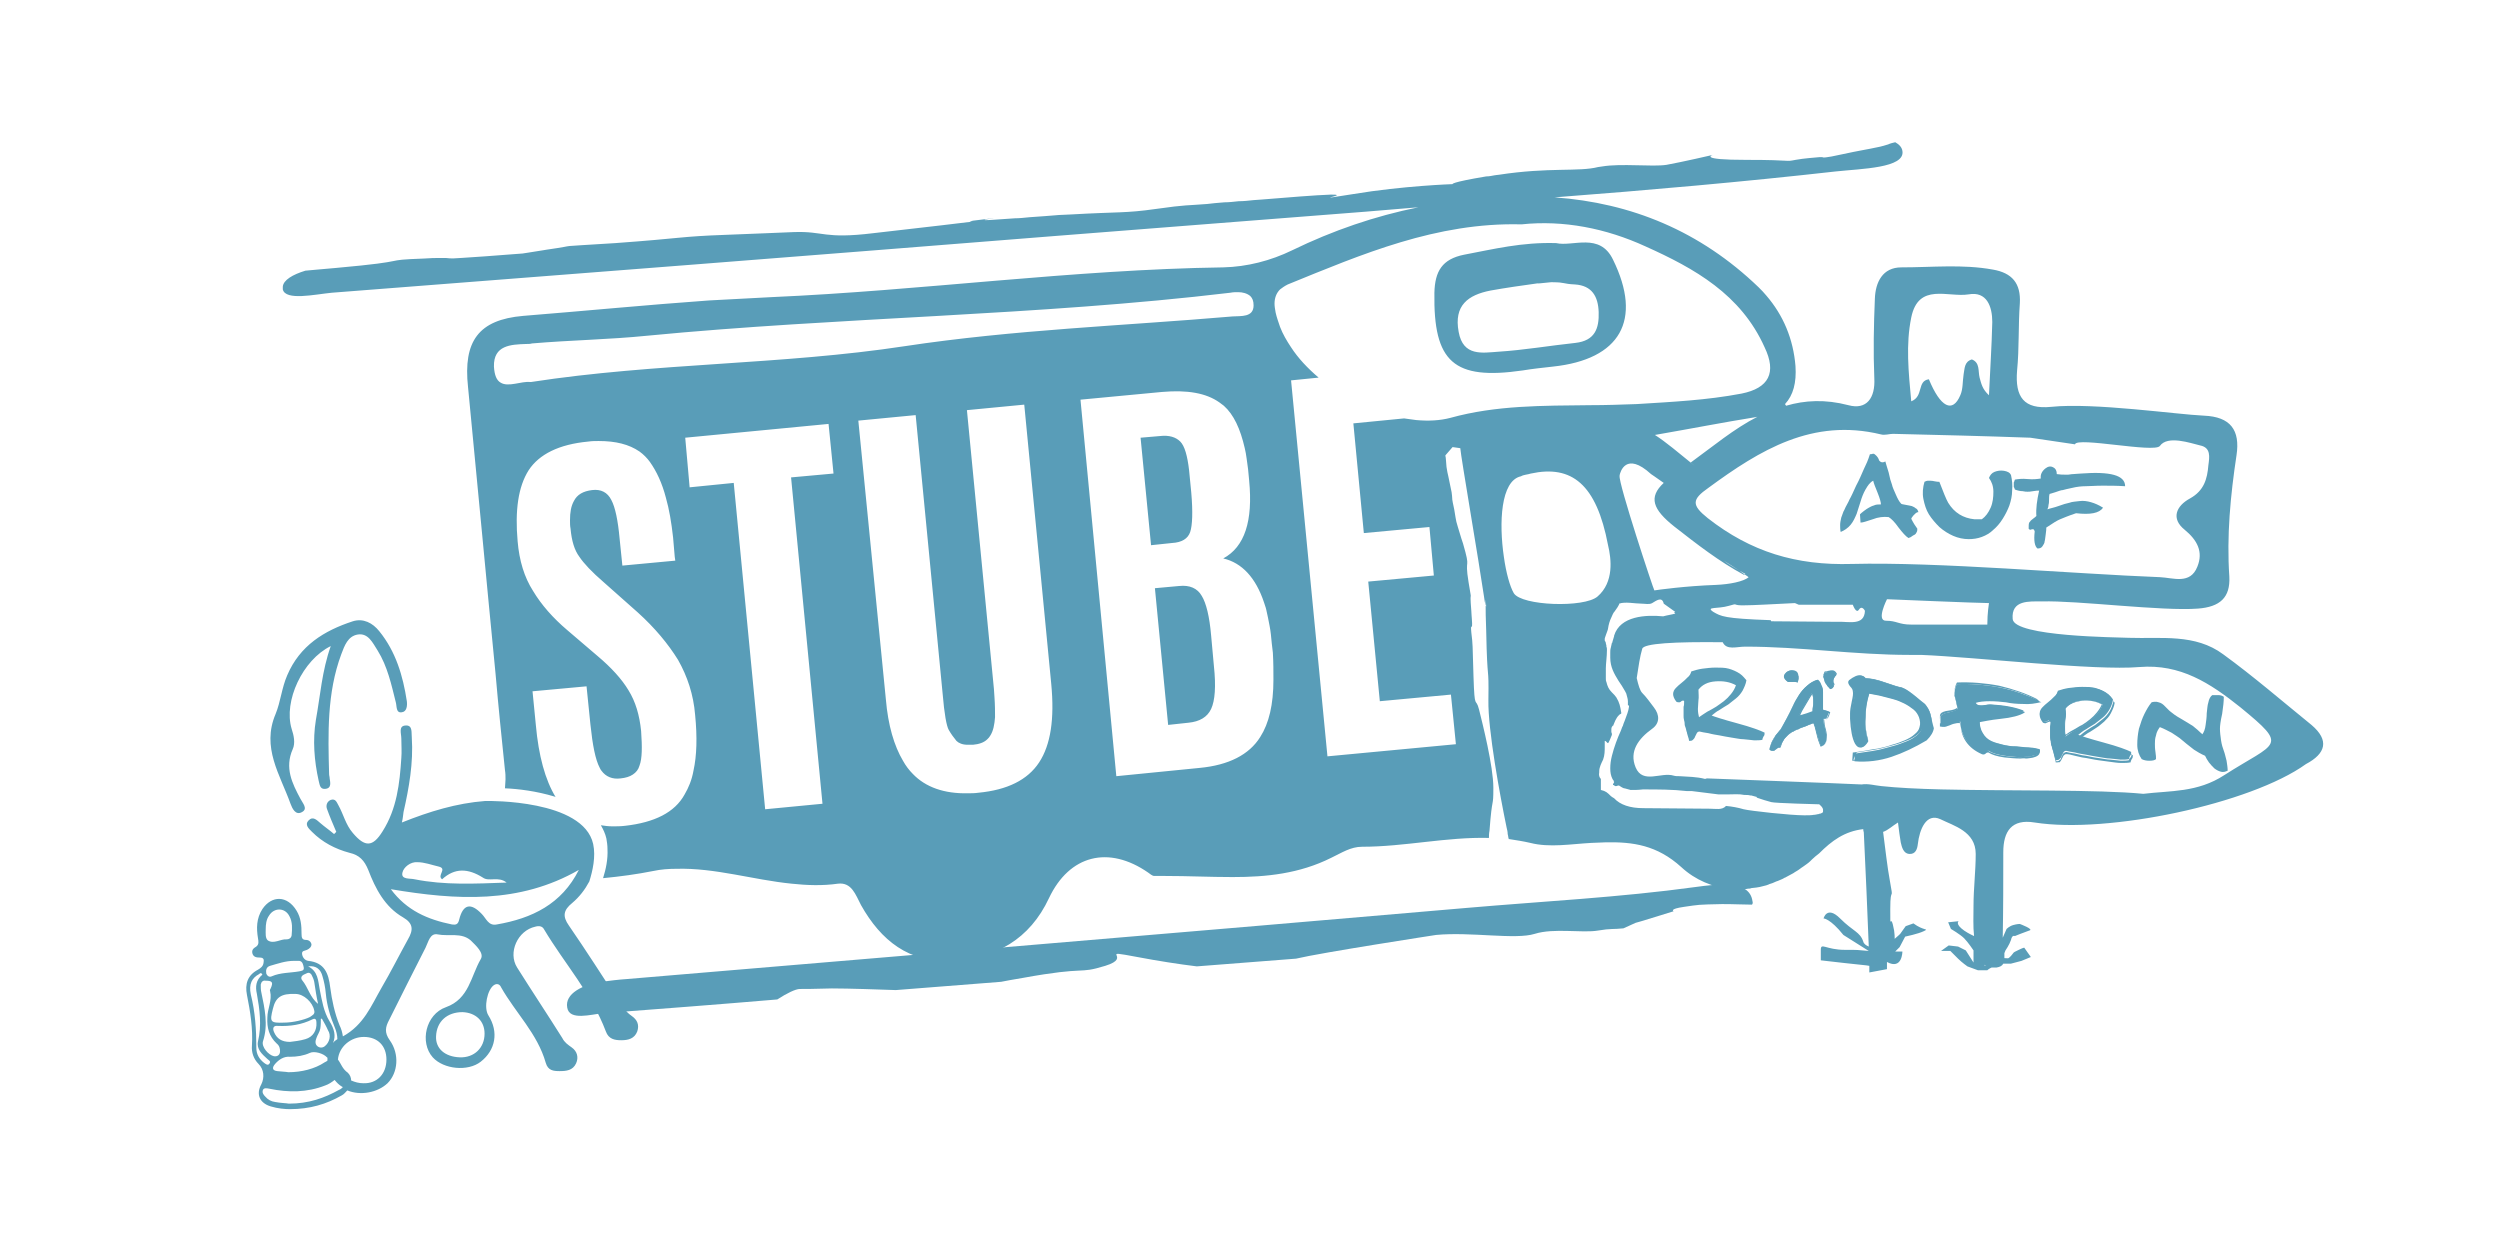 <?xml version="1.0" encoding="utf-8"?>
<!-- Generator: Adobe Illustrator 24.3.0, SVG Export Plug-In . SVG Version: 6.00 Build 0)  -->
<svg version="1.1" id="Ebene_1" xmlns="http://www.w3.org/2000/svg" xmlns:xlink="http://www.w3.org/1999/xlink" x="0px" y="0px"
	 viewBox="0 0 453.5 226.8" style="enable-background:new 0 0 453.5 226.8;" xml:space="preserve">
<style type="text/css">
	.st0{fill:#599DB8;}
</style>
<g>
	<path class="st0" d="M295.8,167.8c0.1,0,0.2-0.1,0.3-0.1C296,167.7,295.9,167.8,295.8,167.8C295.6,167.8,295.6,167.9,295.8,167.8
		 M317.9,164c0-0.2,0.1-0.3,0-0.5c-0.5-4-6.5-3.1-10.3-2.6c-13.8,1.9-27.8,2.6-41.6,3.8c-50.8,4.4-101.5,8.6-152.3,12.9
		c-1.5,0.1-3.1,0.3-4.6,0.5c-3.3,0.5-6.7,2.1-6.2,4.7c0.4,2.4,4.3,1.2,6.5,1c10.5-0.8,21-1.6,31.6-2.5c1.7-1.1,3.3-1.9,4.1-1.9
		c1.7,0,1.7,0,5.8-0.1c3,0,8.8,0.2,11.6,0.3c6.4-0.5,12.7-1,19.1-1.5c0.9-0.2,2.2-0.4,3.9-0.7c12.1-2.2,9.8-0.6,15-2.2
		c5.2-1.6-1.7-3,5.8-1.6c3.7,0.7,7.5,1.3,10.8,1.7c6-0.5,12-0.9,18-1.4c4.6-1.1,25.4-4.3,25.4-4.3c6.3-0.6,14.4,0.9,17.9-0.2
		c3.5-1.1,8.6-0.1,11.5-0.6c2.3-0.4,2.8-0.2,4.6-0.4c1.3-0.6,2.2-1,2.2-1c0.3-0.1,0.8-0.2,1.4-0.4c4.2-1.3,5.5-1.7,5.5-1.7
		s-0.9-0.4,1.9-0.8c2.8-0.4,2.3-0.4,6.9-0.5c2.2,0,4,0.1,5.3,0.1C317.6,164.2,317.8,164.1,317.9,164"/>
	<path class="st0" d="M52.5,166.2c0.6,1.1,0.5,2.3,0.4,3.5c-0.1,0.5-0.5,0.7-0.9,0.7c-1.1-0.1-2.3,0.9-3.4,0.2
		c-0.5-0.4-0.4-1.3-0.4-2c0-0.9,0.1-1.8,0.6-2.5C49.7,164.6,51.7,164.6,52.5,166.2 M48.2,177.9c1.2,0,1.4,0.3,0.9,1.4
		c-0.1,0.2-0.2,0.3-0.1,0.5c0.4,1.7-0.5,3.2-0.5,4.8c-0.1,1.8,0.3,3.4,1.7,4.7c0.5,0.4,0.6,0.9,0.6,1.4c0,0.6-0.4,1-1.1,0.9
		c-1-0.2-2.3-1.7-2-2.7c1-3,0.3-6-0.3-8.9c-0.1-0.4-0.1-0.9-0.1-1.4C47.4,178.1,47.7,177.8,48.2,177.9 M47.6,176.8
		c-1.2,1-1.3,2.2-1,3.5c0.5,2.8,0.9,5.7,0.2,8.6c-0.3,1.4,0.7,2.3,1.7,3.2c0.2,0.2,0.7,0.4,0.4,0.8c-0.3,0.5-0.7,0.1-1-0.1
		c-0.9-0.7-1.4-1.6-1.4-2.7c0-3.3-0.2-6.5-1-9.7c-0.4-1.9,0.2-3,1.5-3.7C47.2,176.5,47.4,176.4,47.6,176.8 M48.9,197.5
		c3.4,0.7,6.8,0.7,10.1-0.6c0.6-0.2,1.2-0.6,1.7-1c0.4,0.5,0.8,0.9,1.3,1.2c0.1,0,0.1,0.1,0.2,0.1c-0.2,0.2-0.4,0.4-0.7,0.5
		c-2.7,1.5-5.5,2.5-9.1,2.5c-0.5-0.1-1.5-0.1-2.5-0.3c-0.7-0.1-1.3-0.4-1.8-1c-0.3-0.3-0.6-0.7-0.4-1.2
		C47.9,197.3,48.4,197.4,48.9,197.5 M61.3,192.2c0.2-2.3,2.3-4.1,4.7-4.1c2.5,0,4.1,1.6,4.1,4.1c0,2.6-1.7,4.4-4.2,4.3
		c-0.8,0-1.5-0.2-2.2-0.5c0-0.5-0.2-1-0.6-1.4C62.1,193.9,61.9,193,61.3,192.2 M61.2,188.5c-0.3,0.2-0.6,0.4-0.8,0.7
		c0.6-1.3,0.2-2.6-0.6-3.9c-1.1-1.8-1.4-3.8-1.8-5.8c-0.3-1.6-0.3-3.3-2.1-4.2c1.5-0.2,2.3,0.6,2.6,1.8c0.3,1,0.5,2,0.6,3.1
		c0.2,2.2,0.8,4.2,1.6,6.1C61,187,61.2,187.8,61.2,188.5 M56.5,176.8c0.2,0.4,0.4,0.8,0.5,1.3c0.2,1.3,0.4,2.7,0.7,4
		c-1.5-1.2-1.8-3-2.9-4.3c-0.3-0.4-0.1-0.8,0.3-1C55.5,176.7,56,176.1,56.5,176.8 M49.5,183c0.5-2.1,1.5-2.8,4.1-2.7
		c1.5,0,3.1,1.5,3.4,3c0.2,0.7-0.4,0.9-0.8,1.2c-1,0.5-3.1,1-4.6,1C49,185.6,48.9,185.4,49.5,183 M49.7,187.2
		c-0.3-0.7-0.1-1.2,0.7-1.1c2.2,0.1,4.3-0.2,6.3-1.2c0.6-0.3,0.7,0.2,0.7,0.6c0.1,1.4-0.6,2.6-2,3c-1,0.3-2,0.4-2.8,0.5
		C51.1,189,50.2,188.4,49.7,187.2 M58.9,189.8c-0.4,0.3-0.9,0.3-1.3,0c-0.5-0.4-0.4-1-0.2-1.5c0.2-0.6,0.6-1.1,0.7-1.7
		c0.1-0.6,0.1-1.2,0.1-1.8c0.1,0,0.1,0,0.2,0c0.4,0.7,0.8,1.4,1.1,2.1C60.1,187.8,59.8,189.1,58.9,189.8 M59.4,191.9
		c0,0.2,0,0.3,0,0.5c-0.1,0.1-0.3,0.2-0.5,0.3c-1.8,1.2-4.2,1.8-6.6,1.8c-0.5-0.1-1.3-0.1-2-0.2c-0.9-0.1-1-0.6-0.4-1.3
		c0.7-0.8,1.6-1.4,2.7-1.3c1.3,0,2.5-0.2,3.6-0.7c0.8-0.4,2.5,0.1,3.1,0.8C59.3,191.7,59.3,191.8,59.4,191.9 M55.1,175.5
		c0.1,0.6-0.4,0.6-0.8,0.7c-1.7,0.3-3.4,0.2-5,0.9c-0.4,0.2-0.8,0-1-0.5c-0.1-0.6,0-1.2,0.7-1.4c1.4-0.4,2.8-0.9,4.3-0.9
		c0.3,0,0.7,0,1,0C54.9,174.4,55,175,55.1,175.5 M70.9,161.3c11.9,2,23.3,2.7,34.1-3.5c-3.1,6.2-8.5,8.8-14.9,9.9
		c-1.5,0.3-1.9-1.1-2.7-1.9c-2-2.1-3.4-1.8-4.1,1c-0.2,0.9-0.6,1-1.3,0.9C77.6,166.8,73.8,165.2,70.9,161.3 M87.9,187.5
		c0,2.6-1.9,4.4-4.5,4.3c-2.7-0.1-4.4-1.6-4.3-3.8c0.1-2.7,2-4.4,4.8-4.4C86.3,183.7,87.9,185.2,87.9,187.5 M91.9,160.1
		c-5.7,0.2-11.2,0.5-16.7-0.6c-0.8-0.2-2.5,0.1-2.2-1.2c0.2-1,1.5-2,2.7-1.9c1.3,0,2.6,0.5,3.9,0.8c1.6,0.4-0.4,1.6,0.6,2.3
		c2.3-2.1,4.7-2,7.4-0.3C88.7,160,90.4,158.9,91.9,160.1 M47.6,164.9c-1.1,1.7-1.1,3.5-0.8,5.3c0.1,0.6,0.2,1.1-0.3,1.5
		c-0.5,0.3-0.9,0.6-0.7,1.3c0.2,0.6,0.7,0.7,1.3,0.7c0.8,0,0.8,0.4,0.7,1c-0.1,0.6-0.5,0.9-1,1.2c-1.9,1-2.4,2.6-2,4.6
		c0.6,3,1.1,6.1,0.9,9.2c-0.1,1.2,0.3,2.4,1.2,3.3c1,1,1.1,2.5,0.5,3.7c-1,1.8-0.3,3.4,1.7,4c1.3,0.4,2.6,0.5,3.5,0.5
		c3.6,0,6.6-0.9,9.4-2.5c0.4-0.2,0.7-0.6,1-0.9c2.4,1,5.5,0.4,7.3-1.3c1.9-1.9,2.2-5.3,0.4-7.8c-1-1.4-0.8-2.4-0.1-3.7
		c2.2-4.4,4.4-8.8,6.6-13.1c0.5-1,0.8-2.7,2.2-2.4c2,0.4,4.3-0.4,6,1.1c0.9,0.9,2.5,2.3,1.8,3.4c-1.8,3.1-2.1,7.2-6.3,8.7
		c-3.7,1.3-4.8,6.4-2.4,9.1c2,2.2,6.4,2.6,8.7,0.8c2.7-2.1,3.3-5.4,1.4-8.4c-0.9-1.4-0.2-4.7,1-5.5c0.6-0.4,1.1-0.1,1.3,0.4
		c2.6,4.6,6.6,8.4,8.1,13.7c0.4,1.4,1.4,1.5,2.5,1.5c1.2,0,2.4-0.1,3-1.4c0.5-1.1,0.2-2.2-0.8-2.9c-0.7-0.5-1.3-0.9-1.7-1.7
		c-2.7-4.3-5.5-8.5-8.2-12.8c-1.7-2.7,0.1-6.7,3.3-7.4c0.7-0.2,1.3-0.1,1.6,0.5c3.7,6.2,8.6,11.6,11.2,18.5c0.5,1.4,1.6,1.6,2.8,1.6
		c1.3,0,2.4-0.3,2.9-1.6c0.4-1.2,0-2.1-1-2.8c-1-0.7-1.7-1.6-2.3-2.6c-3-4.6-6-9.3-9.1-13.8c-1.2-1.7-1-2.8,0.6-4.1
		c1.3-1.1,2.3-2.4,3.1-3.9c0.6-1.9,1.2-4.5,0.7-6.8c-1.8-8.1-19.1-7.8-19.2-7.8l0,0c-0.1,0-0.3,0-0.4,0c-5.2,0.4-10.1,1.9-15.1,3.9
		c0.2-0.8,0.2-1.3,0.3-1.9c1-4.4,1.8-8.9,1.5-13.5c-0.1-0.8,0.2-2.2-1-2.2c-1.5,0-0.9,1.4-0.9,2.4c0,1.2,0.1,2.4,0,3.5
		c-0.3,4.6-0.8,9.2-3.4,13.3c-1.8,2.9-3.2,2.9-5.4,0.3c-1.3-1.5-1.7-3.4-2.6-5c-0.3-0.5-0.5-1.3-1.4-1c-0.7,0.3-0.9,1-0.7,1.6
		c0.5,1.4,1.1,2.8,1.7,4.2c-0.1,0.1-0.3,0.3-0.4,0.4c-0.8-0.7-1.7-1.3-2.5-2c-0.6-0.5-1.3-1.3-2.1-0.5c-0.8,0.8,0,1.5,0.6,2.1
		c1.9,1.9,4.2,3.1,6.8,3.8c1.8,0.4,2.7,1.4,3.4,3.1c1.3,3.4,3,6.7,6.3,8.6c1.9,1.1,1.9,2.3,0.9,4c-1.6,2.9-3.1,5.9-4.8,8.8
		c-1.9,3.3-3.2,6.7-7,8.8c-0.1-0.7-0.3-1.4-0.6-2c-0.9-2.2-1.4-4.6-1.7-6.9c-0.3-2.5-1-4.5-4-4.8c-0.6-0.1-1-0.6-1.1-1.2
		c-0.1-0.7,0.5-0.6,0.9-0.8c0.4-0.2,0.8-0.5,0.8-1c-0.1-0.5-0.5-0.8-1-0.8c-0.7,0-0.8-0.4-0.8-1.1c0-1.5-0.1-2.9-0.9-4.2
		C52.1,162.4,49.3,162.4,47.6,164.9 M52.1,122.5c-1,2.3-1.2,4.8-2.1,7c-2.6,6.1,0.8,11,2.7,16.3c0.3,0.8,0.9,2.2,2.1,1.5
		c1.1-0.6,0.1-1.6-0.3-2.4c-1.5-2.8-2.9-5.6-1.4-9c0.5-1.1,0.2-2.5-0.2-3.7c-1.5-5,2-12.5,7.1-15c-1.6,4.5-1.9,9-2.7,13.4
		c-0.6,3.7-0.3,7.4,0.5,11c0.2,0.7,0.2,1.6,1.2,1.5c1.2-0.1,0.9-1.2,0.8-1.9c0-0.3-0.1-0.5-0.1-0.8c-0.2-7.3-0.4-14.7,2.2-21.7
		c0.6-1.6,1.2-3.3,3-3.6c1.9-0.3,2.7,1.5,3.6,2.9c1.8,2.9,2.5,6.2,3.3,9.4c0.2,0.7,0,2,1.1,1.8c0.9-0.1,1-1.2,0.9-2
		c-0.7-4.6-2-9-5-12.7c-1.2-1.5-2.9-2.4-4.8-1.8C58.8,114.4,54.4,117.1,52.1,122.5 M215.9,96.5c0.4-1.2,0.5-3.6,0.2-7.1l-0.4-4.1
		c-0.3-2.6-0.8-4.4-1.6-5.2c-0.8-0.8-2-1.2-3.7-1l-3.5,0.3l1.9,19.5l3.8-0.4C214.4,98.4,215.5,97.7,215.9,96.5 M219.7,128.6
		c0.7-1.5,0.9-4.1,0.5-7.8l-0.5-5.5c-0.3-3.5-0.9-5.9-1.7-7.2c-0.8-1.4-2.2-2-4.1-1.8l-4.4,0.4l2.4,24.8l3.7-0.4
		C217.6,130.9,219,130.1,219.7,128.6 M290,56.6c0.1,3-0.7,5.2-4.2,5.6c-4.7,0.5-9.3,1.3-14,1.6c-2.9,0.2-6.4,0.9-7.2-3.6
		c-0.9-4.8,1.7-6.7,5.8-7.5c2.8-0.5,5.6-0.9,8.5-1.3c0,0.1,2.8-0.3,2.8-0.2c2.2,0,1.8,0.3,4,0.4C288.8,51.8,289.9,53.8,290,56.6
		 M292.6,47.1c-2.4-5-7.3-2.3-10.3-3c-6.2-0.2-11.4,1.1-16.7,2.1c-4,0.8-5.3,3-5.4,6.9c-0.2,12.6,3.5,15.9,16,14.1
		c1.8-0.3,3.7-0.5,5.5-0.7C293.9,65.2,298,58.1,292.6,47.1 M403.5,140.6c-4.9,3.2-9.8,2.8-14.7,3.4c-8.2-0.8-24.3-0.5-36.6-0.8
		c-4.3-0.1-8.1-0.3-10.9-0.6c-1.1-0.1-2.5-0.5-3.6-0.3c-4-0.2-28-1.1-28-1.1s-0.2,0-0.4,0.1c-1.5-0.4-3.1-0.4-4.6-0.5
		c-0.4,0-0.8,0-1.1-0.1c-2.3-0.7-5.6,1.6-6.9-1.5c-1.2-2.9,0.5-5.2,3-7c1.4-1,1.4-2.5,0.3-3.9c-0.7-0.9-1.3-1.8-2.1-2.6
		c-0.4-0.4-0.7-1.4-1-2.7c0.3-2,0.6-4,1-5.3c0.2-1,6-1.3,14.6-1.2c0.7,1.5,2.5,0.8,4.1,0.8c10,0,19.8,1.5,29.8,1.5
		c0.6,0,1.3,0,2.1,0c10,0.4,31.5,2.9,39.6,2.2c7.4-0.6,12.8,2.9,18.3,7.3C415.3,135.6,413,134.5,403.5,140.6 M342.3,108.7
		c0,0,16.6,0.7,18.5,0.7c0,0-0.3,1.8-0.3,3.9h-2.5h-1.7h-3.9h-3.4h-2.3c-2.3,0-2.6-0.7-4.6-0.7C340.3,112.6,342.3,108.7,342.3,108.7
		 M335.9,102.3c-10.1,0.3-18.3-2.2-26.1-8.3c-3-2.4-2.9-3.4,0.1-5.5c9.4-6.9,18.9-12.7,31.3-9.7c0.7,0.2,1.5-0.1,2.2-0.1
		c8.3,0.2,16.6,0.4,24.9,0.7l8.1,1.2c0.3-1.4,14.4,1.6,15.4,0.3c1.4-2,5.6-0.5,7.3-0.1c2,0.4,1.7,2.1,1.5,3.6
		c-0.2,2.5-0.8,4.6-3.3,6c-2.6,1.4-3.5,3.7-1,5.7c2.3,1.9,3.4,4,2.3,6.7c-1.3,3.3-4.4,2-6.8,1.9
		C376.2,104.1,351.5,101.9,335.9,102.3 M361.4,58.4c-0.1,4.4-0.4,8.8-0.6,13.3c-1.2-1.1-1.4-2.1-1.7-3.2c-0.3-1.2,0.1-2.7-1.4-3.3
		c-1.4,0.4-1.3,1.7-1.5,2.7c-0.2,1.3-0.1,2.7-0.6,3.8c-1.4,3.3-3.6,2.2-5.7-2.9c-2.2,0.3-0.9,3.1-3.2,4c-0.5-5.4-1-10.3,0-15.2
		c1.3-6.4,6.7-3.6,10.4-4.2C360.4,52.8,361.4,55.6,361.4,58.4 M315.9,71.4c-6.3,1.2-12.6,1.5-19,1.9c-2.8,0.1-5.6,0.2-8.5,0.2
		c-8.5,0.1-17,0-25.3,2.3c-1.9,0.5-4,0.6-6.2,0.4c-0.7-0.1-1.5-0.2-2.2-0.3l-9.2,0.9l1.9,19.9l11.9-1.1l0.8,8.8v0l-11.9,1.1
		l2.1,21.7l12.9-1.2l0.9,9l-23.3,2.2l-6.6-68.2l5-0.5c-2-1.7-3.7-3.5-5-5.5c-0.8-1.2-1.5-2.4-2-3.7c-0.3-0.9-0.6-1.7-0.8-2.6
		c-0.1-0.6-0.2-1.1-0.2-1.6c0-1,0.3-1.9,1-2.6c0.4-0.3,0.8-0.6,1.4-0.9c13.5-5.5,27-11.3,42.4-10.9c7.6-0.8,15.3,0.7,22.5,4
		c8.9,4,17.3,8.7,21.6,18.3C322.3,67.6,320.9,70.4,315.9,71.4 M231,123.3c0,4.5-0.8,7.9-2.4,10.4c-2,3.2-5.7,5.1-11,5.6l-15.1,1.5
		L196,72.5v0l14.8-1.4c4.6-0.4,8,0.2,10.4,1.9c0.3,0.2,0.5,0.4,0.8,0.6c1.8,1.6,3,4.2,3.8,7.7c0.3,1.2,0.4,2.5,0.6,3.8l0.2,2.1
		c0.7,7.3-0.8,12-4.7,14.1c3.4,0.8,5.9,3.5,7.4,8c0.1,0.4,0.3,0.8,0.4,1.3c0.2,0.9,0.4,1.8,0.6,2.9c0.2,1,0.3,2.1,0.4,3.2l0.2,1.7
		C231,120.2,231,121.8,231,123.3 M227.4,55.4c0,2.2-2.3,1.9-3.8,2c-19.8,1.7-39.7,2.4-59.5,5.4c-22.3,3.4-45.1,3-67.8,6.5h0
		c0,0-0.1,0-0.1,0c-1.6-0.2-4,1-5.4,0.1c-0.7-0.4-1.1-1.3-1.2-2.9c-0.1-3.9,3.1-4,5.8-4.1c0.4,0,0.8,0,1.1-0.1
		c7-0.6,14-0.7,20.9-1.4c35.2-3.4,70.6-3.6,105.8-7.8c0.5-0.1,0.9-0.1,1.4-0.1c0.8,0,1.6,0.2,2.2,0.7
		C227.2,54.1,227.4,54.6,227.4,55.4 M124.3,79.4l26-2.5l0.9,9l-7.7,0.7l5.7,59.2l-10.4,1l-5.7-59.2l-8,0.8h0L124.3,79.4z
		 M155.7,76.3l10.4-1l4.9,50.6c0.3,3.6,0.7,5.8,1.1,6.5c0.4,0.7,0.9,1.4,1.4,2c0.4,0.4,1.1,0.7,2,0.7c0.3,0,0.7,0,1,0
		c1.1-0.1,2-0.4,2.6-1c0.2-0.2,0.4-0.4,0.5-0.6c0.6-0.9,0.8-2.1,0.9-3.4c0-1,0-2.2-0.1-3.6c0-0.5-0.1-1-0.1-1.5l-4.9-50.6l10.4-1h0
		l4.9,50.7c0.6,6.3-0.1,11-2.2,14.2c-2.1,3.2-5.8,5-11,5.5c-0.7,0.1-1.3,0.1-1.9,0.1c-4.3,0.1-7.7-1.1-10-3.5
		c-0.7-0.7-1.3-1.5-1.8-2.4c-1.6-2.7-2.7-6.4-3.1-11.1L155.7,76.3z M275.9,86.4c0.5-0.3,1.2-0.3,1.8-0.5c7.4-1.6,11.9,1.9,14,13
		c0.6,2.5,1.1,6.7-1.9,9.3c-2.4,2.1-13.8,1.7-15.2-0.6c-0.7-1.2-1.4-3.7-1.8-6.6C271.9,94.9,272.2,87.2,275.9,86.4 M308.4,85.3
		L308.4,85.3l-2.8,3.4L308.4,85.3c-0.5-0.4-1-0.8-1.6-1.3c-2.1-1.7-4.7-3.9-6.6-5.1c6.9-1.2,12.5-2.3,18.1-3.2
		c0.2,0,0.4-0.1,0.5-0.1l0,0c-4.3,2.2-8.1,5.4-12.1,8.3C307.4,84.5,307.9,84.9,308.4,85.3L308.4,85.3z M313.6,109.9
		c2-0.6,0.3,0,3.1-0.1c1.2,0,4.9-0.2,8.9-0.4l0.7,0.3h1.7h0.9h1.7h0.4h0h0.8h1.7h2.6c0,0,0.6,1.7,1.1,0.9c0.5-0.8,1,0,1.1,0.2
		c-0.1,2.8-3,1.9-4.9,2c-4,0-8.1-0.1-12.1-0.1l-0.1-0.2c-8.5-0.3-9-0.7-10.4-1.5C309.3,110,311.6,110.5,313.6,109.9 M300.1,107.1
		C300,107.1,300,107.1,300.1,107.1c-0.1,0-6.6-19.6-6.3-20.8c0,0,0,0,0-0.1c0.1-0.5,1.1-4.4,5.7-0.2c0,0,0.9,0.6,2.3,1.6
		c-2.8,2.6-2,4.8,1.9,7.9c4.1,3.2,8.2,6.4,12.7,8.8c0,0,0.1-0.1,0.1-0.1l-1-0.7c-1-0.6-1.9-1.1-2.8-1.8c0.9,0.6,1.9,1.2,2.8,1.8l0,0
		c0.4,0.2,0.7,0.4,1.1,0.6c0,0-0.1,0.1-0.1,0.1l0.7,0.5l0,0c-0.9,0.8-3.5,1.3-5.9,1.4C305.7,106.3,300.7,107,300.1,107.1
		 M290.1,140.1c0-0.1,0-0.1,0-0.2c0-0.7,0.4-1.5,0.7-2.1c0.3-0.8,0.3-1.6,0.3-2.4c0-0.3,0-0.5,0-0.8c0,0,0,0,0,0v0h0
		c0-0.1,0-0.1,0-0.2c0.3,0,0.4,0.4,0.6,0.4c0.1,0,0.6-1.2,0.7-1.5c0,0,0,0,0,0c0-0.2,0-0.3-0.1-0.5c0-0.2,0-0.3,0-0.4
		c0-0.3,0-0.5,0.3-0.8c0,0,0,0.1,0,0.1c0.3-0.7,0.5-1.4,1.1-2c0.2-0.2,0.4-0.2,0.4-0.3c0,0,0,0,0-0.1c-0.2-1.2-0.3-1.8-0.9-2.8
		c-0.2-0.3-0.5-0.6-0.8-0.9c-0.6-0.6-0.8-1.1-1-1.9c-0.1-0.2-0.1-0.4-0.1-0.6c0-0.1,0-0.1,0-0.2c0-0.3,0-0.5,0-0.8
		c0-0.3,0-0.6,0-0.9c0-0.8,0.2-2.1,0.2-3.3c0,0,0,0,0,0c0-0.2,0-0.4-0.1-0.6c0-0.1,0-0.1,0-0.2c0-0.1-0.1-0.3-0.1-0.4
		c0,0,0-0.1,0-0.1c-0.1-0.2-0.1-0.3-0.2-0.4c0,0,0-0.1,0-0.1c0,0,0-0.1,0-0.1c-0.1-0.2,0.6-1.7,0.6-2c0.1-0.7,0.3-1.4,0.6-2
		c0.2-0.4,0.3-0.8,0.6-1.1c0.1-0.1,1-1.4,0.8-1.4c1.1-0.4,2.9,0,4.1,0c0.6,0,1.4,0.2,1.9-0.1c0.7-0.4,1.8-1.3,2.1,0.1l2.1,1.5
		c-0.1,0-0.1,0-0.2,0.1l0.2,0.2h0l0,0c-0.7,0.2-1.5,0.3-2.2,0.5c-3.1-0.3-7.8-0.1-8.9,3.5c0,0,0,0,0,0.1c-0.1,0.3-0.2,0.7-0.3,1
		c0,0.1,0,0.2-0.1,0.2c-0.1,0.3-0.1,0.6-0.2,0.9c0,0,0,0,0,0c-0.1,0.3-0.1,0.6-0.1,0.9c0,0,0,0,0,0.1c0,0.3,0,0.5,0,0.8
		c0,1.7,0.7,2.9,1.5,4.2c0.2,0.3,0.4,0.6,0.6,0.9c0.1,0.2,0.2,0.3,0.3,0.5c0.2,0.3,0.4,0.7,0.5,0.9c0.1,0.5,0.3,0.9,0.3,1.4v0
		c0,0.2,0,0.3,0,0.5c0,0.1,0,0.1,0,0.2c0,0,0.1,0.1,0.2,0.1c0,0.1,0,0.1,0,0.2c0,0,0,0,0,0c-0.1,0.8-0.4,1.5-0.8,2.6
		c-0.1,0.2-0.2,0.5-0.3,0.8c0,0.1,0,0.1-0.1,0.2c-0.1,0.3-0.2,0.5-0.3,0.8c-0.6,1.3-1.2,2.9-1.6,4.5v0c-0.2,0.8-0.3,1.5-0.3,2.3
		c0,0.7,0.1,1.3,0.4,1.9c0.1,0.2,0.2,0.3,0.3,0.4c0,0,0,0.1-0.1,0.1c0,0,0,0.1,0.1,0.1l0,0h0c0,0.1-0.1,0.2-0.2,0.3c0,0,0,0,0,0
		c0,0,0,0,0,0.1c0,0,0,0,0,0.1c0,0,0.1,0,0.1,0c0.1,0.1,0.2,0.1,0.3,0.2c0.2,0,0.3,0,0.5-0.1c0,0,0,0,0,0c0,0,0,0,0,0
		c0.1,0,0.1,0,0.2,0c0.3,0.2,0.6,0.4,0.9,0.5c0,0,0,0,0.1,0c0.3,0.1,0.7,0.2,1.1,0.3c0.7,0,1.4,0,2.2-0.1c0,0,0,0,0.1,0
		c2.6,0,5.3,0,7.9,0.3c0.1,0,0.2,0,0.3,0c0.1,0,0.1,0,0.2,0c0.1,0,0.3,0,0.4,0c1.6,0.2,3.2,0.4,4.8,0.6c0.6,0,1.3,0,1.9,0
		c0.9,0,1.9-0.1,2.8,0.1h0c0.4,0,0.8,0,1.1,0.1c0.1,0,0.1,0,0.2,0c0.4,0.1,0.8,0.2,1.1,0.3c-0.1,0-0.2,0-0.3,0c0.1,0,0.2,0,0.2,0.1
		c0.8,0.3,1.9,0.6,2.6,0.8c0.6,0.2,8.7,0.4,8.7,0.4s0.8,0.6,0.7,1.1c0,0.1,0,0.1,0,0.2c0,0,0,0,0,0c0,0.1,0,0.1-0.1,0.2c0,0,0,0,0,0
		c0,0-0.1,0.1-0.1,0.1c0,0,0,0-0.1,0c-0.1,0-0.1,0.1-0.2,0.1c0,0-0.1,0-0.1,0c-0.1,0-0.2,0.1-0.3,0.1c0,0-0.1,0-0.1,0
		c-0.1,0-0.3,0.1-0.5,0.1c0,0-0.1,0-0.1,0c-0.5,0.1-1.1,0.1-1.8,0.1c-2.5,0-9.8-0.8-11-1.1c-1-0.3-2.1-0.5-3.2-0.6
		c-0.7,0.8-1.9,0.5-2.9,0.5c-4,0-8.1-0.1-12.1-0.1c-2.4,0-4.2-0.6-5.3-1.8c-0.2-0.1-0.5-0.3-0.6-0.4c-0.6-0.6-0.9-0.9-1.8-1.1v0
		v-0.2c0-0.5,0-1,0-1.6c0-0.1,0-0.1,0-0.2C290.1,141,290,140.6,290.1,140.1C290.1,140.1,290,140.1,290.1,140.1L290.1,140.1
		C290,140.1,290.1,140.1,290.1,140.1 M360,175c0.1,0.1,0.1,0.1,0.2,0.2l-0.1,0C360,175.2,360,175.1,360,175 M419.3,131.5
		c-5.3-4.3-10.5-8.8-16-12.8c-5.1-3.8-11.3-2.8-17.1-3c-2.1-0.1-20.8-0.2-21.1-3.4c-0.3-3.5,3-3.2,5.3-3.2
		c6.4-0.2,21.8,1.8,28.3,1.3c4-0.3,5.9-2,5.7-5.8c-0.5-7.4,0.2-14.7,1.3-22c0.7-4.6-1.1-7-5.9-7.2c-4.8-0.2-20-2.4-27.7-1.6
		c-5,0.5-6.6-1.8-6.2-6.6c0.4-4,0.2-8.1,0.5-12.2c0.2-3.6-1.4-5.5-4.9-6.1c-5.5-1-11-0.4-16.6-0.4c-3.4,0-4.7,2.7-4.8,5.7
		c-0.2,4.8-0.3,9.6-0.1,14.4c0.2,3.6-1.4,5.8-4.7,4.9c-4.2-1.1-7.9-0.9-11.3,0.1l-0.2-0.3c1.5-1.6,2.1-3.9,1.9-6.9
		c-0.4-4.9-2.2-9.2-5.3-12.8c-0.4-0.5-0.9-1-1.4-1.5c-10.6-10.2-23.1-15.3-37-16.3c17-1.3,34.1-2.8,51-4.7
		c4.6-0.5,12.6-0.6,12.1-3.7c-0.1-0.7-0.6-1.2-1.3-1.6c-0.4,0.1-0.9,0.2-1.3,0.4c-0.7,0.2-1.3,0.4-1.9,0.5c-1.8,0.4-3.3,0.6-6.5,1.3
		c-3.1,0.7-3.5,0.6-3.5,0.5c0,0,0,0,0,0c0,0,0,0,0,0s-0.2,0-0.5,0c-0.9,0.1-2.8,0.2-4.4,0.5c-2.1,0.4,0,0-8.9,0
		c-8.9,0-6.1-0.9-6.1-0.9s-5.6,1.3-8.4,1.8c-2.6,0.4-8.2-0.3-11.7,0.3c-0.2,0-0.5,0.1-0.7,0.1c-3.5,0.9-8.9,0-18,1.4
		c-0.3,0-0.6,0.1-0.8,0.1c-0.5,0.1-1,0.2-1.5,0.2c-6.6,1.1-6.1,1.4-6.1,1.4s-9,0.3-18,1.8c-3.4,0.5-4.2,0.7-4.2,0.6
		c0,0,1.3-0.3,1.2-0.4c-0.1-0.1-0.4-0.1-1.1-0.1c-2.8,0.1-7.7,0.5-12.6,0.9c-0.5,0-0.9,0.1-1.4,0.1c-0.9,0.1-1.8,0.2-2.7,0.2
		c-0.9,0.1-1.8,0.2-2.6,0.2c-1.3,0.1-2.3,0.2-3.1,0.3c-3.6,0.3-3.7,0.1-9.3,0.9c-5.6,0.8-6.7,0.5-15.4,1c-0.7,0-1.4,0.1-2.2,0.1
		c-0.8,0.1-1.6,0.1-2.5,0.2c-0.9,0.1-1.8,0.1-2.8,0.2c-1,0.1-1.9,0.2-2.7,0.2c-4.3,0.3-5.5,0.4-5.5,0.3c0-0.1,1.6-0.3,1.7-0.3
		c0,0-0.3,0-1.1,0.1c-2.7,0.3-3.3,0.4-3.2,0.5c0,0,0.4,0,0.4,0s-9,1.1-18,2.1c-9,1.1-8.9-0.4-14.4-0.2c-5.5,0.2-4.1,0.2-12.4,0.5
		c-8.3,0.3-7.6,0.6-20,1.5c-12.4,0.8-5.5,0.2-12.5,1.2c-0.2,0-0.4,0.1-0.6,0.1c-6,0.9-0.4,0.3-10.5,1.1c-7.4,0.5-5.6,0.4-7.1,0.3
		c-0.1,0-0.3,0-0.5,0c-0.2,0-0.4,0-0.7,0c-0.6,0-1.6,0-2.8,0.1c-8.3,0.3-1.4,0.4-15.9,1.7c-2.5,0.2-4.3,0.4-5.6,0.5
		c-2.3,0.7-4,1.7-4.1,2.9c0,0.2,0,0.4,0,0.5c0.5,2.1,5.8,0.9,8.9,0.6c43.8-3.4,87.5-6.8,131.3-10.3c18.7-1.5,37.4-2.9,56.2-4.4
		c3.2-0.3,6.4-0.5,9.6-0.8c-7.9,1.6-15.5,4.2-22.9,7.8c-3.9,1.9-8.2,3-12.5,3.1c-27.4,0.4-54.6,4.2-82,5.4
		c-3.8,0.2-7.5,0.4-11.3,0.6c-11.2,0.8-22.5,1.9-33.7,2.8C86.8,58,84,61.9,84.9,70.2c1.7,17.4,3.3,34.8,5,52.1
		c0.5,5.8,1.1,11.6,1.7,17.4c0.1,0.6,0.1,1.1,0.1,1.7c0,0.6-0.1,1.1-0.1,1.6c2.4,0.1,5.7,0.5,9,1.5c0.1,0,0.2,0.1,0.2,0.1
		c-1.9-3.1-3.1-7.5-3.6-13.1l-0.6-6.1l9.8-0.9l0.7,6.9c0.4,3.8,0.9,6.4,1.7,7.9c0.1,0.2,0.2,0.4,0.3,0.5c0.8,1.1,2,1.6,3.5,1.4
		c0.9-0.1,1.6-0.3,2.2-0.7c0.6-0.4,1-0.9,1.2-1.6c0.5-1.3,0.5-3.4,0.3-6.3c-0.3-2.9-1-5.3-2.3-7.4c-1.2-2-3.1-4.1-5.6-6.2l-5.5-4.7
		c-2.6-2.2-4.7-4.6-6.2-7.1c-1.6-2.5-2.5-5.5-2.8-9c-0.5-5.6,0.1-9.9,2-12.9c1.9-2.9,5.5-4.7,10.8-5.2c0.7-0.1,1.3-0.1,1.9-0.1
		c3.1,0,5.5,0.6,7.4,1.9c0.7,0.5,1.4,1.2,1.9,1.9c1.2,1.7,2.2,3.8,2.9,6.5c0.6,2.1,1,4.5,1.3,7.2l0.3,3.5l0.1,0.7v0l-9.6,0.9h0
		l-0.5-4.9c-0.3-3.3-0.8-5.7-1.5-7c-0.7-1.4-1.9-2-3.5-1.8c-1.6,0.2-2.7,0.8-3.3,2c-0.5,0.9-0.7,2-0.7,3.5c0,0.5,0,1,0.1,1.5
		c0.2,2.2,0.7,3.9,1.6,5.1c0.8,1.2,2.3,2.8,4.4,4.6l6.2,5.5c3.1,2.8,5.5,5.7,7.3,8.6c1.7,3,2.8,6.3,3.1,10c0.4,4,0.3,7.4-0.3,10.1
		c-0.3,1.7-0.9,3.1-1.6,4.3c-1.8,3.3-5.5,5.1-10.8,5.7c-0.8,0.1-1.6,0.1-2.3,0.1c-0.7,0-1.5-0.1-2.1-0.2c0.4,0.7,0.8,1.5,1,2.4
		c0.1,0.6,0.2,1.2,0.2,1.9c0.1,1.9-0.3,3.7-0.8,5.3c3.1-0.3,6.1-0.7,9.1-1.3c1.4-0.3,2.8-0.4,4.2-0.4c7-0.2,13.9,2,20.9,2.7
		c2.8,0.3,5.6,0.4,8.4,0c2.5-0.3,3.2,2,4.2,3.9c3.6,6.4,8.7,10.5,16.4,10.1c8-0.4,14.2-3.9,17.7-11.4c3.7-7.8,10.8-9.6,18-4.6
		c0.3,0.2,0.7,0.6,1.1,0.6c0.7,0,1.4,0,2,0c4.1,0,8.1,0.2,12.2,0.2c6.1,0,12.1-0.6,17.9-3.5c1.9-0.9,3.5-2,5.6-2
		c7.7,0,15.3-1.8,23-1.6c0-0.4,0-0.8,0.1-1.3c0.5-6.7,0.7-3.9,0.7-7.8c0-3.9-2-11.8-2.6-14.2c-0.6-2.4-0.8,0.4-1-5.9
		c-0.2-6.3-0.1-5.6-0.4-8.1c-0.2-2.1,0.3,0.2,0.1-2.4c0-0.4-0.1-0.9-0.1-1.5c-0.4-4.9,0.3-0.4-0.5-5.2c-0.8-4.9,0.5-1.8-1-7
		c-0.1-0.3-0.2-0.6-0.3-0.9c-1.2-4-0.8-2.4-1.3-5.3c-0.5-2.3-0.3-1.6-0.4-2.5c0-0.3-0.1-0.8-0.3-1.7c-0.7-3.5-0.5-2.1-0.7-3.5
		c-0.1-1-0.1-1.7-0.2-2c0-0.1,0-0.1,0-0.1l1.3-1.5l1.4,0.2c0.1,1.5,3.4,20.7,4.3,26.9c0.1,0.5,0.1,0.9,0.2,1.2c0,0.1,0,0.3,0.1,0.4
		c0-0.2,0-0.3,0-0.4c0-1.5,0.1,0.4,0.1,0.8c0,0.1,0,0.1,0,0c0-0.1,0-0.2-0.1-0.4c0,0.8,0,2.3,0.1,4.6c0.2,10.2,0.5,5.6,0.4,12.6
		c-0.1,5.4,2.1,17.3,3.3,23.1c0.1,0.4,0.2,0.8,0.2,1.2c0.1,0.3,0.1,0.7,0.2,0.9c1.3,0.2,2.6,0.4,3.9,0.7c3.5,0.9,7.4,0.2,11.1,0
		c0.9,0,1.7-0.1,2.5-0.1c0,0,0,0,0.1,0c4.9-0.1,9.3,0.5,13.7,4.5c2.6,2.4,5.7,3.6,8.9,4h0c0.2,0,0.4,0,0.6,0c0.3,0,0.5,0,0.8,0
		c0.2,0,0.4,0,0.6,0c0.4,0,0.8,0,1.2-0.1c0.2,0,0.4,0,0.6-0.1c0.3,0,0.6-0.1,0.9-0.1c0.2,0,0.4-0.1,0.6-0.1c0.4-0.1,0.8-0.2,1.2-0.3
		c0.2-0.1,0.4-0.1,0.5-0.2c0.4-0.1,0.9-0.3,1.3-0.5c0.1,0,0.2-0.1,0.3-0.1c0.4-0.2,0.8-0.3,1.1-0.5c0.1-0.1,0.3-0.1,0.4-0.2
		c0.4-0.2,0.9-0.5,1.3-0.7c0.1-0.1,0.2-0.1,0.3-0.2c0.4-0.2,0.8-0.5,1.2-0.8c0.1-0.1,0.2-0.1,0.3-0.2c0.4-0.3,0.9-0.6,1.3-1
		c0.1-0.1,0.2-0.2,0.3-0.3c0.4-0.4,0.8-0.7,1.3-1.1c2.3-2.3,4.6-4,8-4.4c0,0.1,0,0.3,0.1,0.6c0.3,6.2,0.7,15.3,0.9,20.7
		c-0.5-0.2-0.9-0.5-1-0.9c-0.6-1.8-1.8-1.8-4.2-4.2c-2.4-2.4-3,0-3,0s1.2,0,3.6,3c0,0,2.2,1.4,4.6,2.9c0,0,0,0,0,0
		c-2.5-0.2-1.5-0.2-4.3-0.2c-3.5,0-4.4-1.4-4.4,0v1.9c6.8,0.8,8.5,0.9,8.8,1c0,0.7,0,1.2,0,1.2l3.2-0.6c0-0.4,0-0.8,0-1.2l0-0.1
		c2.8,1.5,2.8-1.9,2.8-1.9s-0.5,0-1.3,0l0.8-0.8l1-1.9c0,0,2.4-0.5,3.4-1c1-0.5,0,0-1.9-1.4l-1.4,0.5l-1,1.4c0,0-0.4,0.4-1,0.9
		c0-0.4,0-0.8-0.1-1.5c-0.7-3.9-0.7,0.8-0.7-3.9c0-4.7,0.7-0.8-0.1-5.3c-0.4-2.1-0.8-5.6-1.2-8.7c0.9-0.3,1.7-1.1,2.7-1.7
		c0.2,1.5,0.3,2.5,0.5,3.6c0.2,0.9,0.5,2,1.5,2.1c1.2,0.1,1.5-0.9,1.6-1.8c0.3-2.6,1.5-5.7,4.1-4.5c2.4,1.2,6.4,2.2,6.4,6.3
		c0,3.1-0.4,6.3-0.4,9.4c0,1.8-0.1,3.7,0.1,5.5c-0.4-0.2-0.9-0.4-1.8-1c-1.7-1.2-1-1.7-1-1.7l-1.9,0.2l0.5,1.2c0,0,1.7,1,2.4,1.7
		c0.7,0.7,1.7,2.2,1.7,2.2v2.2l-1.4-2.2l-1.4-0.7l-1.7-0.2l-1.4,1h1.7c0,0,0.7,0.7,1.4,1.4c0.7,0.7,1.7,1.4,1.7,1.4l1.9,0.7h1.7
		c0,0,0.3-0.3,0.8-0.5c0.3,0,0.6,0,0.9,0c0.6-0.1,1-0.3,1.2-0.7h1.4l1.9-0.5l1.7-0.7l-1.2-1.7c0,0-0.2,0-1.2,0.5
		c-1,0.5-0.5,0.2-1.2,1c-0.6,0.6-0.4,0.4-1.2,0.4c0-0.3,0-0.6,0-0.9l0.2-0.5c0,0,0.7-1,1-1.9c0.2-1,0.7-0.7,0.7-0.7s1.7-0.7,2.6-1
		c1-0.2-1.7-1.2-1.7-1.2s-0.5,0-1.2,0.2c-0.7,0.2-1.2,0.7-1.2,0.7s-0.3,0.7-0.7,1.6c0.1-5.2,0.1-10.3,0.1-15.5
		c0-3.8,1.5-6.1,5.7-5.4c13.3,2.1,39.2-3.4,49.2-10.6C421.9,136.7,422.6,134.3,419.3,131.5"/>
	<path class="st0" d="M377.5,85.9c-0.5,0-1,0.1-1.4,0.1c-0.4,0-0.7,0.1-0.9,0.1c-0.2,0-0.4,0-0.7,0s-0.8,0-1.4-0.1
		c0-0.6-0.2-1-0.6-1.2c-0.5-0.3-1-0.2-1.5,0.2c-0.6,0.5-0.9,1.1-0.8,1.8c-0.6,0.1-1.4,0.2-2.4,0.1s-1.7,0-2.3,0.1
		c0,0.1-0.1,0.2-0.1,0.3c0,0.1-0.1,0.2-0.1,0.2c0,0.1,0,0.1,0,0.2s0,0.2,0,0.2c0,0,0,0.1,0,0.2c0,0.1,0,0.2,0,0.2s0,0.1,0.1,0.2
		c0,0.1,0.1,0.2,0.1,0.3c0.5,0.2,1,0.3,1.4,0.3c0.4,0.1,0.7,0.1,0.9,0.1c0.2,0,0.5,0,1-0.1c0.5-0.1,0.9-0.1,1.1-0.1
		c-0.4,1.8-0.6,3.3-0.5,4.6c-0.1,0.1-0.3,0.3-0.6,0.5c-0.3,0.2-0.5,0.4-0.7,0.7c-0.1,0.2-0.1,0.6-0.1,1.1c0.1,0.2,0.3,0.2,0.4,0.2
		c0.1-0.1,0.3-0.1,0.4-0.1c0.1,0,0.2,0.1,0.3,0.4c-0.2,1.7,0,2.7,0.5,3.1c0.4,0,0.7-0.1,0.9-0.4c0.2-0.3,0.4-0.6,0.4-0.9
		c0.1-0.3,0.1-0.7,0.2-1.3s0.1-1,0.1-1.2c1.2-0.8,2-1.3,2.5-1.5c0.5-0.2,1.4-0.6,2.9-1.1c2.6,0.3,4.2,0,4.9-1
		c-0.8-0.5-1.5-0.8-2.2-1c-0.7-0.2-1.4-0.3-2.1-0.2c-0.7,0.1-1.3,0.1-1.8,0.3c-0.5,0.1-1.2,0.3-2,0.6c-0.8,0.3-1.5,0.4-2,0.6
		c0.1-0.2,0.2-0.5,0.2-0.8c0.1-0.3,0.1-0.7,0.1-1c0-0.3,0-0.7,0.1-1c0,0,0.4-0.1,1-0.3c0.6-0.2,1.1-0.4,1.4-0.4
		c0.3-0.1,0.8-0.2,1.7-0.4c0.8-0.2,1.7-0.3,2.4-0.3c0.8,0,1.8-0.1,3.1-0.1c1.3,0,2.6,0,4.1,0.1C385.5,86.2,382.8,85.5,377.5,85.9"/>
	<path class="st0" d="M363.5,85.4c-0.6-0.1-1.2,0-1.7,0.2c-0.5,0.2-0.8,0.6-1,1.1c0.5,0.7,0.8,1.5,0.8,2.5c0,1-0.1,2-0.5,2.9
		s-0.9,1.6-1.6,2.1c-0.5,0-0.9,0-1.3,0c-2.1-0.2-3.7-1.2-4.8-3c-0.4-0.7-0.9-2-1.6-3.8c-0.2,0-0.5,0-0.9-0.1
		c-0.4-0.1-0.8-0.1-1.1-0.1c-0.3,0-0.5,0.1-0.7,0.2c-0.3,1-0.4,2.1-0.2,3.1c0.2,1,0.5,2,1,2.8c0.5,0.8,1.2,1.6,1.9,2.3
		c0.8,0.7,1.6,1.2,2.5,1.6c0.9,0.4,1.9,0.6,2.8,0.6c0.8,0,1.6-0.1,2.4-0.4c0.8-0.3,1.5-0.7,2.1-1.3c0.6-0.5,1.2-1.2,1.7-2
		c0.5-0.8,0.9-1.6,1.2-2.4c0.3-0.9,0.5-1.8,0.5-2.7c0.1-1,0-1.9-0.2-2.8C364.6,85.7,364.1,85.5,363.5,85.4"/>
	<path class="st0" d="M339.2,82.4c-0.3,1-0.7,1.9-1.1,2.7c-0.4,0.9-0.8,1.9-1.4,3c-0.5,1.1-0.9,2-1.2,2.5c-0.1,0.2-0.2,0.5-0.5,1
		c-0.3,0.5-0.4,0.9-0.6,1.2c-0.1,0.3-0.2,0.6-0.4,1.1c-0.1,0.5-0.2,0.9-0.2,1.3s0,0.9,0.1,1.3c0.7-0.3,1.3-0.7,1.8-1.3
		c0.5-0.6,0.8-1.3,1.1-2c0.2-0.7,0.5-1.5,0.7-2.2c0.2-0.7,0.5-1.5,0.9-2.2c0.4-0.7,0.8-1.3,1.4-1.6c0.1,0.5,0.4,1.2,0.8,2.2
		c0.4,1,0.6,1.7,0.6,2.1c-0.5,0-0.9,0-1.3,0.2c-0.4,0.1-0.7,0.3-0.9,0.4c-0.2,0.1-0.5,0.3-0.9,0.6c-0.4,0.3-0.6,0.5-0.7,0.6l0.1,1.5
		c0.5,0,1.2-0.3,2.2-0.6c1-0.4,2-0.5,2.9-0.4c0.5,0.3,1.1,0.9,1.8,1.9c0.7,0.9,1.3,1.6,1.8,1.9c0.3-0.1,0.5-0.2,0.6-0.3
		c0.1-0.1,0.3-0.2,0.5-0.3c0.2-0.1,0.3-0.3,0.4-0.5c0.1-0.2,0.1-0.4,0.1-0.6c-0.3-0.4-0.7-1-1.1-1.8c0.1-0.3,0.3-0.4,0.3-0.5
		c0.1-0.1,0.2-0.2,0.4-0.4s0.4-0.3,0.6-0.3c-0.1-0.3-0.2-0.6-0.5-0.7c-0.2-0.2-0.5-0.3-0.7-0.4c-0.3-0.1-0.6-0.1-1-0.2
		c-0.4-0.1-0.7-0.1-0.9-0.2c-0.4-0.4-0.7-1-1-1.7c-0.3-0.7-0.6-1.3-0.7-1.8c-0.2-0.5-0.4-1.2-0.6-2.2c-0.3-1-0.5-1.6-0.6-2
		c-0.3,0.2-0.6,0.2-0.8,0.1c-0.2-0.1-0.4-0.3-0.4-0.5c-0.1-0.2-0.2-0.4-0.4-0.6c-0.2-0.2-0.4-0.4-0.6-0.4
		C339.5,82.4,339.3,82.4,339.2,82.4"/>
	<path class="st0" d="M402.5,126.1c-0.3,0-0.7,0-1.2,0c-0.3,0.2-0.6,0.7-0.7,1.3c-0.2,0.6-0.2,1.3-0.3,2c0,0.7-0.1,1.4-0.2,2.1
		c-0.1,0.8-0.3,1.3-0.6,1.7c-0.6-0.6-1.2-1.1-1.7-1.5c-0.5-0.3-1.1-0.7-1.8-1.1c-0.7-0.4-1.4-0.8-2-1.3c-0.1-0.1-0.3-0.2-0.5-0.4
		c-0.2-0.2-0.3-0.3-0.5-0.5c-0.1-0.1-0.3-0.3-0.5-0.5c-0.2-0.2-0.4-0.3-0.6-0.4c-0.2-0.1-0.4-0.1-0.7-0.2c-0.3,0-0.6,0-0.9,0.1
		c-0.5,0.6-0.9,1.3-1.3,2.1c-0.4,0.8-0.7,1.7-1,2.7c-0.2,1-0.3,1.9-0.3,2.9s0.3,1.9,0.8,2.6c0.4,0.2,0.8,0.3,1.4,0.3
		c0.6,0,1-0.1,1.2-0.3c0-0.3,0-0.7-0.1-1.3c-0.1-0.6-0.1-1.1-0.1-1.5c0-0.4,0-0.9,0.2-1.5c0.1-0.6,0.4-1.1,0.7-1.5
		c0.8,0.3,1.5,0.7,2.1,1c0.6,0.4,1.1,0.7,1.5,1c0.4,0.3,0.8,0.7,1.2,1c0.4,0.3,0.9,0.7,1.4,1.1c0.6,0.4,1.3,0.8,2,1.1
		c0.2,0.4,0.4,0.8,0.7,1.2c0.3,0.4,0.6,0.7,1,1.1c0.4,0.3,0.8,0.5,1.2,0.6c0.4,0.1,0.8,0,1.2-0.2c0-0.5-0.1-1.2-0.2-1.8
		c-0.2-0.7-0.3-1.3-0.5-1.8c-0.2-0.5-0.4-1.2-0.5-1.9c-0.1-0.7-0.2-1.5-0.2-2.1c0-0.5,0.1-1.4,0.4-2.7c0.2-1.3,0.3-2.3,0.3-3.1
		C403.1,126.2,402.8,126.1,402.5,126.1"/>
	<path class="st0" d="M377.7,127.1c1.4-0.1,2.6,0.1,3.7,0.7c-0.2,0.6-0.5,1.1-0.9,1.6c-0.4,0.5-0.8,0.9-1.3,1.3s-1,0.7-1.4,1
		c-0.5,0.3-1,0.6-1.6,0.9c-0.6,0.3-1.1,0.7-1.5,1c-0.1-0.4-0.2-0.9-0.2-1.5c0-0.6,0.1-1.1,0.1-1.6c0.1-0.5,0-1.2,0-1.9
		C375.3,127.7,376.3,127.2,377.7,127.1 M382.1,125.7c-0.6-0.4-1.3-0.7-2-0.9c-0.7-0.2-1.5-0.2-2.4-0.2c-0.8,0-1.6,0.1-2.4,0.2
		c-0.7,0.1-1.4,0.3-2,0.5c-0.1,0.4-0.3,0.8-0.7,1.1c-0.4,0.4-0.7,0.7-1.1,1c-0.4,0.3-0.7,0.6-1,0.9c-0.3,0.3-0.5,0.7-0.5,1.1
		c0,0.4,0.2,0.9,0.6,1.4c0.2,0.1,0.3,0.1,0.5,0.1c0.2,0,0.3-0.1,0.4-0.2c0.1-0.1,0.2-0.1,0.3-0.1c0.1,0,0.2,0,0.2,0.1
		c0,0.4,0,0.8-0.1,1c0,0.2,0,0.6,0,0.9c0,0.4,0,0.7,0,0.8c0,0.2,0,0.4,0.1,0.8c0.1,0.3,0.1,0.6,0.1,0.7c0,0.2,0.1,0.4,0.2,0.7
		c0.1,0.3,0.1,0.6,0.2,0.7c0,0.2,0.1,0.4,0.2,0.8c0.1,0.3,0.2,0.6,0.2,0.8c0.3,0,0.5,0,0.7-0.2c0.2-0.2,0.3-0.3,0.4-0.6
		c0.1-0.2,0.2-0.4,0.3-0.6c0.1-0.2,0.3-0.3,0.5-0.3c0.4,0.1,0.9,0.2,1.6,0.3c0.7,0.2,1.4,0.3,2,0.4c0.6,0.1,1.4,0.3,2.2,0.4
		c0.8,0.1,1.5,0.3,2.2,0.3c0.7,0.1,1.3,0.1,1.9,0.2c0.6,0,1.1,0,1.5-0.1c0-0.2,0.1-0.4,0.2-0.6c0.2-0.2,0.2-0.4,0.2-0.7
		c-0.8-0.4-2.4-1-5-1.7c-2.6-0.7-4.1-1.2-4.6-1.4c0.4-0.3,0.8-0.7,1.4-1c0.6-0.4,1.1-0.7,1.6-1c0.4-0.3,0.9-0.7,1.4-1.1
		c0.5-0.4,0.9-0.9,1.2-1.4s0.6-1.2,0.7-1.9C383.1,126.6,382.7,126.1,382.1,125.7 M362.7,124.7c-2.6-0.5-5.2-0.7-7.7-0.6
		c-0.2,0.3-0.3,0.7-0.4,1.1c0,0.4,0,0.8,0,1.1c0.1,0.3,0.2,0.7,0.3,1.2c0.1,0.5,0.2,0.9,0.2,1.1c-0.2,0.2-0.7,0.4-1.5,0.6
		c-0.8,0.1-1.3,0.4-1.5,0.6c-0.1,0.2-0.1,0.4-0.1,0.5s0,0.3,0,0.3c0,0.1,0,0.2,0,0.4c0,0.2,0,0.4,0,0.5c0.4,0.1,0.9,0,1.2-0.1
		c0.4-0.1,0.8-0.3,1.1-0.4s0.8-0.2,1.3-0.1c0.1,2.6,1.4,4.5,3.9,5.6c0.3,0.1,0.5,0.1,0.7-0.1c0.2-0.2,0.4-0.2,0.6-0.2
		c0.5,0.4,1.5,0.7,2.9,0.9c1.4,0.2,2.7,0.3,3.8,0.2c0.4,0,0.7,0,0.9-0.1s0.5-0.1,0.8-0.2c0.3-0.1,0.5-0.2,0.7-0.4
		c0.1-0.2,0.2-0.4,0.1-0.7c-0.4-0.1-1.1-0.3-1.9-0.3c-0.8-0.1-1.6-0.1-2.3-0.2c-0.8,0-1.5-0.1-2.4-0.3c-0.8-0.2-1.6-0.4-2.2-0.7
		c-0.6-0.3-1.1-0.7-1.5-1.4c-0.4-0.6-0.6-1.4-0.6-2.3c0.6-0.2,1.8-0.4,3.8-0.7c2-0.2,3.4-0.6,4.2-1.1c-1.5-0.6-3.5-1-5.9-1.1
		c-0.2,0-0.5,0-1,0.1c-0.5,0.1-0.9,0.1-1.3,0c-0.3-0.1-0.5-0.3-0.7-0.7c0.7-0.2,1.6-0.4,2.6-0.3s2,0.1,3,0.2c0.9,0.1,2,0.2,3.1,0.3
		c1.1,0,2.2-0.1,3-0.3C367.7,126.1,365.3,125.2,362.7,124.7 M350.2,129.6c-0.2-0.8-0.6-1.4-1-1.9c-0.1-0.1-0.7-0.5-1.6-1.3
		c-1-0.8-1.8-1.4-2.4-1.6c-0.6-0.1-1.6-0.4-3-0.9c-1.4-0.5-2.6-0.8-3.7-0.8c-0.5-0.8-1.4-0.6-2.8,0.4c0,0.1,0,0.1,0,0.2
		c0,0-0.1,0-0.1,0c-0.1,0.2,0,0.5,0.3,0.9c0.3,0.3,0.4,0.6,0.5,0.9c0.1,0.4,0,1-0.2,1.9c-0.2,0.9-0.3,1.6-0.3,2c0,0.3,0,0.7,0,1
		c0.1,2,0.3,3.5,0.9,4.5c0.6,1,1.3,0.9,2.1-0.4c-0.4-1.4-0.6-2.8-0.5-4.2c0-1.4,0.2-2.9,0.7-4.5c0.8,0.1,1.5,0.2,2.2,0.4
		s1.5,0.3,2.3,0.6c0.8,0.2,1.5,0.5,2.2,0.9c0.6,0.3,1.2,0.7,1.7,1.1c0.5,0.4,0.8,0.9,1,1.5c0.2,0.6,0.2,1.2,0.1,1.8
		c-0.1,0.5-0.4,0.9-0.9,1.3c-0.5,0.4-1.1,0.8-1.9,1.1s-1.5,0.6-2.3,0.8c-0.8,0.2-1.7,0.5-2.6,0.7c-0.9,0.2-1.7,0.3-2.4,0.4
		c-0.7,0.1-1.3,0.2-2,0.3l-0.1,1.4c2.3,0.2,4.6-0.1,6.7-0.8c2.1-0.7,4.2-1.7,6.4-3c0.8-0.8,1.2-1.5,1.3-2.2
		C350.5,131.1,350.4,130.4,350.2,129.6 M327.5,127.7c0.6-0.9,0.9-1.5,1.1-1.9c0.2,0.2,0.3,0.4,0.3,0.8c0,0.3,0,0.8,0,1.3
		c-0.1,0.5-0.1,0.9-0.1,1.1c-0.2,0.1-0.6,0.2-1.1,0.4c-0.6,0.2-1,0.3-1.4,0.4C326.5,129.4,326.9,128.6,327.5,127.7 M330.6,127.6
		c0-0.5,0-0.9,0-1.1c0-0.2,0-0.5,0-0.9c0-0.4-0.1-0.7-0.1-0.9c-0.1-0.2-0.2-0.4-0.3-0.7c-0.1-0.2-0.3-0.5-0.5-0.7
		c-0.7,0.2-1.4,0.6-1.9,1.1c-0.6,0.5-1.1,1.1-1.5,1.7s-0.8,1.3-1.1,2c-0.3,0.7-0.7,1.4-1.1,2.2c-0.4,0.8-0.8,1.4-1.1,2
		c-0.4,0.5-0.7,0.9-0.9,1.1c-0.2,0.3-0.4,0.7-0.7,1.2c-0.2,0.5-0.4,1-0.4,1.4c0.2,0.2,0.4,0.2,0.6,0.2c0.2,0,0.4-0.1,0.5-0.2
		c0.1-0.1,0.3-0.2,0.4-0.3c0.2-0.1,0.3-0.1,0.4,0c0.1-0.4,0.2-0.7,0.4-1c0.2-0.3,0.3-0.6,0.5-0.8c0.2-0.2,0.4-0.4,0.7-0.7
		c0.3-0.2,0.5-0.4,0.8-0.5c0.2-0.1,0.5-0.3,0.9-0.4c0.3-0.2,0.6-0.3,0.9-0.4c0.3-0.1,0.6-0.2,1-0.4c0.4-0.1,0.7-0.3,0.9-0.3
		c0.2,0.4,0.4,1.1,0.6,2c0.3,1,0.5,1.7,0.7,2.2c0.4-0.1,0.7-0.3,0.8-0.6c0.2-0.3,0.2-0.6,0.2-1c0-0.4-0.1-0.7-0.1-1.1
		c-0.1-0.4-0.2-0.8-0.3-1.2c-0.1-0.4-0.1-0.8-0.1-1.1c0.1,0,0.2,0,0.3,0c0.1,0,0.2-0.1,0.2-0.1c0.1-0.1,0.1-0.1,0.1-0.2
		s0.1-0.1,0.1-0.2c0-0.1,0.1-0.2,0.1-0.2c0,0,0-0.1,0.1-0.3c0-0.1,0.1-0.2,0.1-0.2c-0.1-0.1-0.3-0.2-0.6-0.3
		c-0.3-0.1-0.5-0.1-0.7-0.2C330.5,128.5,330.6,128.1,330.6,127.6 M326.2,122.4c-0.1-0.6-0.5-0.8-1.1-0.8c-0.5,0-0.9,0.2-1.2,0.6
		c-0.3,0.5-0.2,1,0.5,1.5c0.1,0,0.3,0,0.7,0c0.4,0,0.7,0,1,0.1C326.2,123.2,326.3,122.8,326.2,122.4 M332.8,121.9
		c-0.1-0.1-0.2-0.1-0.3-0.1c-0.1,0-0.2,0-0.4,0c-0.1,0-0.3,0.1-0.5,0.1c-0.2,0-0.4,0.1-0.6,0.1c-0.1,0.2-0.2,0.3-0.2,0.5
		c-0.1,0.2-0.1,0.3,0,0.5s0.1,0.3,0.1,0.4c0,0.1,0.1,0.3,0.2,0.5c0.1,0.2,0.2,0.3,0.3,0.4c0,0.1,0.1,0.2,0.3,0.4
		c0.2,0.2,0.3,0.3,0.3,0.3c0.4,0,0.6-0.3,0.7-0.6c-0.2-0.2-0.2-0.5-0.2-0.7c0-0.3,0.1-0.5,0.2-0.7c0.1-0.2,0.3-0.4,0.4-0.5
		C333,122.1,332.9,122,332.8,121.9"/>
	<path class="st0" d="M311.2,123.6c1.4-0.1,2.6,0.1,3.7,0.7c-0.2,0.6-0.5,1.1-0.9,1.6c-0.4,0.5-0.8,0.9-1.3,1.3
		c-0.5,0.4-1,0.7-1.4,1c-0.5,0.3-1,0.6-1.6,0.9c-0.6,0.4-1.1,0.7-1.5,1c-0.1-0.4-0.2-0.9-0.2-1.5c0-0.6,0.1-1.1,0.1-1.6
		c0.1-0.5,0-1.2,0-1.9C308.8,124.2,309.8,123.7,311.2,123.6 M315.6,122.2c-0.6-0.4-1.3-0.7-2-0.9c-0.7-0.2-1.5-0.2-2.4-0.2
		c-0.8,0-1.6,0.1-2.4,0.2c-0.7,0.1-1.4,0.3-2,0.5c-0.1,0.4-0.3,0.8-0.7,1.1c-0.4,0.4-0.7,0.7-1.1,1c-0.4,0.3-0.7,0.6-1,0.9
		c-0.3,0.3-0.5,0.7-0.5,1.1c0,0.4,0.2,0.9,0.6,1.4c0.2,0.1,0.3,0.1,0.5,0.1c0.2,0,0.3-0.1,0.4-0.2c0.1-0.1,0.2-0.1,0.3-0.1
		c0.1,0,0.2,0,0.2,0.1c0,0.4,0,0.8-0.1,1c0,0.2,0,0.6,0,0.9c0,0.4,0,0.7,0,0.8c0,0.2,0,0.4,0.1,0.8c0.1,0.3,0.1,0.6,0.1,0.7
		c0,0.2,0.1,0.4,0.2,0.7c0.1,0.3,0.1,0.6,0.2,0.7c0,0.2,0.1,0.4,0.2,0.8c0.1,0.3,0.2,0.6,0.2,0.8c0.3,0,0.5,0,0.7-0.2
		c0.2-0.2,0.3-0.3,0.4-0.6c0.1-0.2,0.2-0.4,0.3-0.6c0.1-0.2,0.3-0.3,0.5-0.3c0.4,0.1,0.9,0.2,1.6,0.3c0.7,0.2,1.4,0.3,2,0.4
		c0.6,0.1,1.4,0.3,2.2,0.4c0.8,0.1,1.5,0.3,2.2,0.3c0.7,0.1,1.3,0.1,1.9,0.2c0.6,0,1.1,0,1.5-0.1c0-0.2,0.1-0.4,0.2-0.6
		c0.2-0.2,0.2-0.4,0.2-0.7c-0.8-0.4-2.4-1-5-1.7s-4.1-1.2-4.6-1.4c0.4-0.3,0.8-0.7,1.4-1c0.6-0.4,1.1-0.7,1.6-1
		c0.4-0.3,0.9-0.7,1.4-1.1c0.5-0.4,0.9-0.9,1.2-1.4c0.3-0.6,0.6-1.2,0.7-1.9C316.6,123.2,316.2,122.6,315.6,122.2"/>
	<path class="st0" d="M373.2,138.3c-0.1,0-0.1,0-0.2,0l-0.1,0l0-0.1c0-0.2-0.1-0.5-0.2-0.8c-0.1-0.3-0.1-0.6-0.2-0.8
		c0-0.2-0.1-0.4-0.2-0.7c-0.1-0.3-0.1-0.6-0.2-0.7c0-0.2-0.1-0.4-0.1-0.7c-0.1-0.3-0.1-0.6-0.1-0.8c0-0.2,0-0.5,0-0.8
		c0-0.4,0-0.7,0-0.9c0-0.2,0.1-0.6,0.1-1c-0.1-0.1-0.1-0.1-0.2-0.1c-0.1,0-0.2,0.1-0.3,0.1c-0.1,0.1-0.3,0.1-0.4,0.2
		c-0.2,0-0.3,0-0.5-0.1l0,0l0,0c-0.4-0.5-0.6-1-0.6-1.4c0-0.4,0.2-0.8,0.5-1.2c0.3-0.3,0.6-0.6,1-0.9c0.3-0.3,0.7-0.6,1.1-1
		c0.3-0.4,0.6-0.7,0.7-1.1l0,0l0,0c0.6-0.2,1.3-0.4,2-0.5c0.7-0.1,1.5-0.2,2.4-0.2c0,0,0.1,0,0.1,0c0.8,0,1.6,0.1,2.3,0.2
		c0.7,0.2,1.4,0.4,2.1,0.9l0,0c0.6,0.4,1.1,1,1.4,1.6l0,0l0,0c-0.1,0.7-0.4,1.3-0.7,1.9c-0.3,0.6-0.7,1-1.2,1.5
		c-0.5,0.4-0.9,0.8-1.4,1.1c-0.5,0.3-1,0.7-1.6,1c-0.6,0.4-1,0.7-1.3,1c0.6,0.2,2.1,0.7,4.5,1.3c2.6,0.7,4.3,1.3,5,1.7l0,0l0,0
		c0,0.2,0,0.5-0.2,0.7c-0.1,0.2-0.2,0.4-0.2,0.5l0,0.1l-0.1,0c-0.4,0.1-0.9,0.1-1.6,0.1c-0.6,0-1.3-0.1-2-0.2
		c-0.7-0.1-1.4-0.2-2.2-0.3c-0.8-0.1-1.5-0.3-2.2-0.4l-0.7-0.1c-0.4-0.1-0.9-0.2-1.3-0.3c-0.7-0.2-1.2-0.3-1.6-0.3
		c-0.2,0-0.3,0.1-0.5,0.3c-0.1,0.2-0.2,0.4-0.3,0.6c-0.1,0.2-0.2,0.4-0.4,0.6C373.6,138.2,373.4,138.3,373.2,138.3z M373,138.1
		c0.2,0,0.4,0,0.6-0.2c0.2-0.1,0.3-0.3,0.3-0.5c0.1-0.2,0.2-0.4,0.3-0.6c0.1-0.2,0.3-0.3,0.6-0.4l0,0l0,0c0.3,0.1,0.9,0.2,1.6,0.3
		c0.5,0.1,0.9,0.2,1.3,0.3l0.7,0.1c0.6,0.1,1.3,0.3,2.2,0.4c0.8,0.1,1.6,0.3,2.2,0.3c0.7,0.1,1.3,0.1,1.9,0.2c0.6,0,1.1,0,1.5-0.1
		c0-0.2,0.1-0.4,0.3-0.5c0.1-0.2,0.2-0.4,0.2-0.6c-0.8-0.4-2.4-1-5-1.7c-2.6-0.7-4.1-1.2-4.6-1.4l-0.1,0l0.1-0.1
		c0.4-0.3,0.8-0.7,1.4-1.1c0.6-0.4,1.1-0.7,1.6-1c0.4-0.3,0.9-0.7,1.4-1.1c0.5-0.4,0.9-0.9,1.2-1.4c0.3-0.5,0.5-1.1,0.7-1.8
		c-0.3-0.6-0.7-1.1-1.3-1.5l0,0c-0.6-0.4-1.3-0.7-2-0.8c-0.7-0.1-1.4-0.2-2.2-0.2c0,0-0.1,0-0.1,0c-0.8,0-1.6,0.1-2.4,0.2
		c-0.7,0.1-1.4,0.3-1.9,0.5c-0.1,0.4-0.3,0.8-0.7,1.1c-0.4,0.4-0.7,0.7-1.1,1c-0.4,0.3-0.7,0.6-1,0.9c-0.3,0.3-0.4,0.7-0.4,1.1
		c0,0.4,0.2,0.8,0.5,1.3c0.2,0.1,0.3,0.1,0.4,0.1c0.1,0,0.3-0.1,0.4-0.2c0.1-0.1,0.2-0.1,0.3-0.2c0.1,0,0.2,0,0.3,0.2l0,0v0
		c0,0.5,0,0.8-0.1,1c0,0.2,0,0.5,0,0.9c0,0.4,0,0.7,0,0.8c0,0.2,0,0.4,0.1,0.8c0.1,0.3,0.1,0.6,0.1,0.7c0,0.2,0.1,0.4,0.2,0.7
		c0.1,0.3,0.1,0.6,0.2,0.7c0,0.2,0.1,0.4,0.2,0.8C372.9,137.7,373,137.9,373,138.1z M337.4,138c-0.4,0-0.9,0-1.3,0l-0.1,0l0-0.1
		l0.1-1.4l0.1,0c0.7-0.1,1.3-0.2,2-0.3c0.6-0.1,1.5-0.3,2.4-0.4c0.9-0.2,1.8-0.4,2.6-0.7c0.8-0.2,1.6-0.5,2.3-0.8
		c0.7-0.3,1.4-0.7,1.8-1.1c0.5-0.4,0.8-0.8,0.9-1.3c0.2-0.6,0.1-1.2-0.1-1.8c-0.2-0.5-0.5-1-1-1.4c-0.5-0.4-1.1-0.8-1.7-1.1
		c-0.6-0.3-1.3-0.6-2.1-0.8c-0.8-0.2-1.6-0.4-2.3-0.6c-0.7-0.1-1.4-0.3-2.1-0.4c-0.4,1.6-0.6,3.1-0.6,4.4c0,1.4,0.2,2.8,0.5,4.2l0,0
		l0,0c-0.5,0.8-0.9,1.2-1.4,1.2c0,0,0,0,0,0c-0.3,0-0.6-0.2-0.9-0.7c-0.5-0.9-0.8-2.5-0.9-4.5c0-0.3,0-0.7,0-1
		c0-0.5,0.1-1.2,0.3-2.1c0.2-0.9,0.3-1.5,0.2-1.9c0-0.3-0.2-0.6-0.5-0.9c-0.3-0.4-0.4-0.7-0.3-0.9l0-0.1l0.1,0c0,0,0,0,0,0
		c0,0,0-0.1,0-0.1l0,0l0,0c0.9-0.7,1.6-1,2.2-0.9c0.3,0.1,0.5,0.2,0.7,0.5c1,0,2.3,0.3,3.7,0.8c1.4,0.5,2.4,0.8,3,0.9l0,0
		c0.6,0.3,1.5,0.8,2.4,1.6c1,0.8,1.5,1.2,1.6,1.3c0.5,0.5,0.8,1.1,1.1,1.9l0,0c0.2,0.8,0.3,1.5,0.3,2.2c-0.1,0.7-0.6,1.4-1.3,2.2
		l0,0c-2.1,1.3-4.3,2.3-6.4,3C341.1,137.7,339.3,138,337.4,138z M336.2,137.8c2.3,0.2,4.5-0.1,6.6-0.8c2.1-0.7,4.2-1.7,6.4-3
		c0.7-0.8,1.2-1.5,1.3-2.2c0-0.7-0.1-1.4-0.3-2.2c-0.2-0.7-0.6-1.4-1-1.8c-0.1-0.1-0.6-0.5-1.6-1.3c-0.9-0.8-1.7-1.3-2.4-1.6
		c-0.6-0.1-1.6-0.4-3-0.9c-1.4-0.5-2.6-0.8-3.7-0.8l0,0l0,0c-0.2-0.2-0.4-0.4-0.6-0.4c-0.5-0.1-1.2,0.2-2.1,0.8c0,0.1,0,0.1,0,0.1
		c0,0-0.1,0.1-0.1,0.1c0,0.2,0.1,0.4,0.3,0.7c0.3,0.4,0.4,0.7,0.5,1c0.1,0.4,0,1-0.2,1.9c-0.2,0.9-0.3,1.6-0.3,2c0,0.3,0,0.7,0,1
		c0.1,2,0.3,3.5,0.9,4.4c0.2,0.4,0.5,0.6,0.8,0.6c0,0,0,0,0,0c0.4,0,0.8-0.4,1.2-1.1c-0.4-1.4-0.6-2.8-0.5-4.2
		c0-1.4,0.2-2.9,0.7-4.5l0-0.1l0.1,0c0.7,0.1,1.5,0.2,2.2,0.4c0.7,0.2,1.5,0.3,2.3,0.6s1.5,0.5,2.2,0.9c0.6,0.3,1.2,0.7,1.7,1.1
		c0.5,0.4,0.9,0.9,1.1,1.5c0.2,0.6,0.2,1.2,0.1,1.9c-0.1,0.5-0.4,0.9-0.9,1.3c-0.5,0.4-1.1,0.8-1.9,1.1c-0.8,0.3-1.5,0.6-2.3,0.8
		c-0.8,0.2-1.7,0.5-2.6,0.7c-0.9,0.2-1.7,0.3-2.4,0.4c-0.6,0.1-1.3,0.2-1.9,0.3L336.2,137.8z M335.6,123.5L335.6,123.5L335.6,123.5z
		 M366.5,137.6c-0.9,0-1.9-0.1-2.9-0.2c-1.4-0.2-2.3-0.5-2.9-0.9c-0.2,0-0.3,0-0.5,0.2c-0.2,0.2-0.5,0.2-0.7,0.1
		c-2.5-1.1-3.8-3-3.9-5.6c-0.4-0.1-0.8,0-1.2,0.1c-0.4,0.1-0.7,0.3-1.1,0.4c-0.4,0.2-0.8,0.2-1.3,0.1l-0.1,0l0-0.1
		c0-0.2,0-0.4,0-0.5c0-0.2,0-0.3,0-0.4c0-0.1,0-0.2,0-0.4c0-0.1,0.1-0.3,0.1-0.5l0,0c0.2-0.3,0.8-0.5,1.6-0.7
		c0.7-0.1,1.2-0.3,1.5-0.5c0-0.2-0.1-0.6-0.2-1.1c-0.1-0.5-0.2-0.9-0.3-1.2c-0.1-0.3-0.1-0.7,0-1.1c0-0.4,0.2-0.8,0.4-1.2l0,0l0,0
		c2.5-0.1,5.1,0.1,7.8,0.6l0,0c2.6,0.5,5.1,1.4,7.3,2.6l0.2,0.1l-0.2,0c-0.9,0.2-1.9,0.4-3.1,0.3c-1.1,0-2.2-0.1-3.1-0.3
		c-0.9-0.1-1.9-0.2-3-0.2c-1,0-1.9,0.1-2.5,0.3c0.1,0.3,0.3,0.5,0.6,0.6c0.3,0.1,0.7,0.1,1.2,0c0.5-0.1,0.9-0.1,1.1-0.1
		c2.4,0.1,4.4,0.5,5.9,1.1l0.1,0.1l-0.1,0.1c-0.8,0.5-2.3,0.9-4.3,1.1c-1.9,0.2-3.2,0.5-3.8,0.6c0,0.9,0.2,1.6,0.6,2.2
		c0.4,0.6,0.9,1.1,1.5,1.3c0.6,0.3,1.3,0.5,2.2,0.7c0.8,0.2,1.6,0.3,2.4,0.3c0.8,0,1.5,0.1,2.3,0.2s1.4,0.2,1.9,0.3l0,0l0,0
		c0.1,0.3,0,0.6-0.1,0.8c-0.1,0.2-0.4,0.4-0.7,0.5c-0.3,0.1-0.6,0.2-0.8,0.2c-0.2,0-0.5,0.1-0.9,0.1
		C367.1,137.5,366.8,137.6,366.5,137.6z M360.6,136.2c0,0,0.1,0,0.1,0l0,0c0.5,0.4,1.5,0.7,2.8,0.9c1.4,0.2,2.7,0.3,3.8,0.2
		c0.4,0,0.7,0,0.9-0.1c0.2,0,0.5-0.1,0.8-0.2c0.3-0.1,0.5-0.2,0.6-0.4c0.1-0.2,0.1-0.4,0.1-0.7c-0.4-0.1-1-0.2-1.8-0.3
		c-0.8-0.1-1.6-0.1-2.3-0.2c-0.8,0-1.6-0.1-2.4-0.3s-1.6-0.4-2.2-0.7c-0.6-0.3-1.2-0.8-1.6-1.4c-0.4-0.6-0.6-1.4-0.6-2.3l0-0.1l0,0
		c0.6-0.2,1.9-0.4,3.8-0.7c1.9-0.2,3.2-0.6,4.1-1c-1.5-0.6-3.4-0.9-5.7-1.1c-0.2,0-0.5,0-1,0.1c-0.5,0.1-1,0.1-1.3,0
		c-0.3-0.1-0.6-0.4-0.7-0.8l0-0.1l0.1,0c0.7-0.2,1.5-0.3,2.5-0.3c0.1,0,0.1,0,0.2,0c1,0,2,0.1,3,0.2c0.9,0.1,2,0.2,3.1,0.3
		c1.1,0,2-0.1,2.8-0.3c-2.1-1.1-4.5-1.9-7-2.5l0,0c-2.6-0.5-5.2-0.7-7.7-0.6c-0.2,0.3-0.3,0.7-0.4,1.1c0,0.4,0,0.8,0,1.1
		c0.1,0.4,0.2,0.8,0.3,1.2c0.1,0.5,0.2,0.9,0.2,1.1l0,0l0,0c-0.2,0.3-0.8,0.5-1.6,0.6c-0.8,0.1-1.3,0.3-1.5,0.6
		c-0.1,0.2-0.1,0.3-0.1,0.5c0,0.1,0,0.2,0,0.3s0,0.2,0,0.4c0,0.2,0,0.3,0,0.5c0.4,0.1,0.8,0,1.1-0.1c0.4-0.1,0.8-0.3,1.1-0.4
		c0.4-0.1,0.8-0.2,1.3-0.1l0.1,0l0,0.1c0.1,2.6,1.4,4.4,3.8,5.5c0.2,0.1,0.4,0,0.6-0.1C360.2,136.3,360.4,136.2,360.6,136.2z
		 M321.6,136.2c-0.2,0-0.4-0.1-0.6-0.2l0,0l0,0c0-0.4,0.2-0.9,0.4-1.4c0.2-0.5,0.5-0.9,0.7-1.2c0.2-0.3,0.5-0.6,0.9-1.1
		c0.4-0.5,0.7-1.2,1.1-1.9c0.4-0.8,0.8-1.5,1.1-2.2c0.3-0.6,0.7-1.3,1.1-2c0.4-0.7,0.9-1.3,1.5-1.8c0.6-0.5,1.2-0.9,2-1.1l0,0l0,0
		c0.2,0.2,0.4,0.4,0.5,0.7c0.1,0.2,0.2,0.5,0.3,0.7c0.1,0.2,0.1,0.5,0.1,0.9c0,0.4,0,0.7,0,0.9c0,0.2,0,0.5,0,1.1l0,0
		c0,0.5,0,0.8,0,1.1c0.1,0.1,0.2,0.1,0.6,0.2c0.4,0.1,0.6,0.2,0.7,0.3l0,0l0,0c0,0,0,0.1-0.1,0.3c0,0.1-0.1,0.2-0.1,0.3
		c0,0,0,0.1-0.1,0.2c0,0.1-0.1,0.2-0.1,0.2c0,0-0.1,0.1-0.2,0.2c-0.1,0.1-0.2,0.1-0.3,0.1c-0.1,0-0.1,0-0.2,0c0,0.3,0.1,0.6,0.1,1
		c0.1,0.4,0.2,0.8,0.3,1.2c0.1,0.4,0.1,0.7,0.1,1.1c0,0.4-0.1,0.7-0.2,1c-0.2,0.3-0.5,0.5-0.9,0.6l-0.1,0l0-0.1
		c-0.2-0.5-0.5-1.2-0.7-2.2c-0.2-0.9-0.4-1.6-0.6-2l-0.8,0.3c-0.4,0.1-0.7,0.3-1,0.4c-0.3,0.1-0.6,0.2-0.9,0.4
		c-0.3,0.2-0.6,0.3-0.9,0.4c-0.2,0.1-0.5,0.3-0.8,0.5c-0.3,0.2-0.5,0.4-0.7,0.6c-0.2,0.2-0.4,0.5-0.5,0.8c-0.2,0.3-0.3,0.6-0.4,1
		l0,0.1l-0.1,0c-0.1-0.1-0.2-0.1-0.4,0c-0.2,0.1-0.3,0.2-0.4,0.3C322,136.1,321.9,136.2,321.6,136.2
		C321.6,136.2,321.6,136.2,321.6,136.2z M321.1,135.9c0.2,0.1,0.4,0.2,0.5,0.2c0.2,0,0.3-0.1,0.5-0.2c0.1-0.1,0.3-0.2,0.5-0.3
		c0.1-0.1,0.3-0.1,0.4,0c0.1-0.3,0.2-0.6,0.3-0.9c0.2-0.3,0.3-0.6,0.5-0.8c0.2-0.2,0.4-0.5,0.7-0.7c0.3-0.2,0.5-0.4,0.8-0.5
		c0.2-0.1,0.5-0.3,0.9-0.4c0.3-0.2,0.6-0.3,0.9-0.4c0.3-0.1,0.6-0.2,1-0.4l1-0.4l0,0.1c0.2,0.4,0.4,1,0.6,2.1
		c0.2,0.9,0.5,1.7,0.7,2.1c0.3-0.1,0.6-0.3,0.7-0.5c0.2-0.3,0.2-0.6,0.2-0.9c0-0.4-0.1-0.7-0.1-1.1c-0.1-0.4-0.2-0.8-0.3-1.2
		c-0.1-0.4-0.1-0.8-0.1-1.1l0-0.1l0.1,0c0.1,0,0.2,0,0.2,0c0.1,0,0.1,0,0.2-0.1c0.1-0.1,0.1-0.1,0.1-0.1c0,0,0.1-0.1,0.1-0.2
		c0-0.1,0.1-0.2,0.1-0.2c0,0,0-0.1,0.1-0.3c0-0.1,0-0.2,0.1-0.2c-0.1-0.1-0.2-0.1-0.6-0.2c-0.3-0.1-0.6-0.1-0.7-0.2l0,0v0
		c0-0.3,0-0.7,0-1.1l0,0c0-0.5,0-0.9,0-1.1c0-0.2,0-0.5,0-0.9c0-0.4-0.1-0.7-0.1-0.9c-0.1-0.2-0.2-0.4-0.3-0.7
		c-0.1-0.2-0.3-0.4-0.5-0.6c-0.7,0.2-1.3,0.6-1.9,1.1c-0.6,0.5-1.1,1.1-1.5,1.7c-0.4,0.7-0.8,1.3-1.1,2c-0.3,0.6-0.7,1.4-1.1,2.2
		c-0.4,0.8-0.8,1.4-1.2,2c-0.4,0.5-0.7,0.9-0.9,1.1c-0.2,0.3-0.4,0.7-0.6,1.2C321.3,135,321.1,135.5,321.1,135.9z M374.6,133.6
		L374.6,133.6c-0.2-0.5-0.2-1-0.2-1.6c0-0.6,0.1-1.1,0.1-1.6c0.1-0.5,0-1.2-0.1-1.9l0,0l0,0c0.7-0.8,1.8-1.3,3.2-1.4l0,0
		c1.4-0.1,2.7,0.1,3.7,0.7l0.1,0l0,0.1c-0.2,0.6-0.5,1.1-0.9,1.6c-0.4,0.5-0.8,0.9-1.3,1.3c-0.5,0.4-1,0.7-1.4,1
		c-0.5,0.3-1,0.6-1.6,0.9C375.6,132.9,375.1,133.2,374.6,133.6L374.6,133.6z M374.7,128.5c0.1,0.7,0.1,1.4,0,1.9
		c-0.1,0.5-0.1,1.1-0.1,1.6c0,0.5,0,1,0.1,1.3c0.4-0.3,0.8-0.6,1.4-0.9c0.6-0.3,1.1-0.7,1.6-0.9c0.5-0.3,0.9-0.6,1.4-1
		c0.5-0.4,0.9-0.8,1.3-1.3c0.4-0.5,0.7-1,0.9-1.5c-1-0.5-2.2-0.7-3.6-0.6l0-0.1l0,0.1C376.4,127.3,375.3,127.7,374.7,128.5z
		 M326.2,130l0-0.1c0.2-0.6,0.6-1.3,1.2-2.2l0,0c0.6-0.9,0.9-1.5,1.1-1.9l0-0.1l0.1,0.1c0.2,0.2,0.3,0.5,0.4,0.8c0,0.4,0,0.8,0,1.3
		c-0.1,0.5-0.1,0.9-0.1,1.1v0.1l-0.1,0c-0.2,0.1-0.6,0.2-1.1,0.4c-0.6,0.2-1,0.3-1.4,0.4L326.2,130z M327.6,127.8
		c-0.5,0.8-0.9,1.5-1.1,2.1c0.3-0.1,0.7-0.2,1.2-0.4c0.5-0.2,0.9-0.3,1.1-0.4c0-0.2,0-0.6,0.1-1.1c0.1-0.5,0.1-1,0-1.3
		c0-0.3-0.1-0.5-0.2-0.7C328.4,126.4,328.1,127,327.6,127.8L327.6,127.8z M331.9,124.9L331.9,124.9c0-0.1-0.1-0.2-0.2-0.4
		c-0.2-0.3-0.3-0.4-0.3-0.4c0-0.1-0.1-0.2-0.2-0.4c-0.1-0.2-0.2-0.4-0.3-0.5c0-0.1,0-0.3-0.1-0.4c0-0.2,0-0.4,0-0.5
		c0.1-0.2,0.1-0.3,0.2-0.5l0,0l0,0c0.2,0,0.4,0,0.6-0.1c0.2,0,0.4-0.1,0.5-0.1c0.1,0,0.2,0,0.4,0c0.1,0,0.3,0.1,0.4,0.2
		c0.1,0.1,0.2,0.2,0.3,0.4l0,0.1l0,0c-0.2,0.2-0.3,0.3-0.4,0.5c-0.1,0.2-0.2,0.4-0.2,0.6c0,0.2,0,0.5,0.2,0.7l0,0l0,0
		C332.6,124.6,332.4,124.9,331.9,124.9L331.9,124.9z M331.1,122c-0.1,0.2-0.2,0.3-0.2,0.4c-0.1,0.1-0.1,0.3,0,0.5
		c0,0.2,0.1,0.3,0.1,0.4c0,0.1,0.1,0.2,0.2,0.4c0.1,0.2,0.2,0.3,0.3,0.4c0,0,0.1,0.1,0.3,0.4c0.1,0.2,0.2,0.2,0.2,0.3
		c0.3-0.1,0.5-0.2,0.6-0.5c-0.2-0.2-0.2-0.5-0.2-0.8s0.1-0.5,0.2-0.7c0.1-0.2,0.3-0.4,0.4-0.5c-0.1-0.1-0.2-0.3-0.3-0.3
		c-0.1-0.1-0.2-0.1-0.3-0.1c-0.1,0-0.2,0-0.3,0c-0.1,0-0.3,0-0.5,0.1C331.5,122,331.3,122,331.1,122z M326.1,123.8L326.1,123.8
		c-0.3-0.1-0.6-0.2-1-0.1c-0.6,0-0.7,0-0.8,0l0,0c-0.4-0.3-0.7-0.6-0.7-0.9c0-0.2,0-0.4,0.2-0.6c0.3-0.4,0.7-0.6,1.2-0.6
		c0,0,0,0,0,0c0.6,0,1,0.3,1.2,0.9C326.4,122.8,326.3,123.2,326.1,123.8L326.1,123.8z M325.4,123.5c0.3,0,0.5,0,0.7,0.1
		c0.1-0.5,0.1-0.8,0.1-1.1l0,0c-0.1-0.5-0.5-0.8-1-0.8c0,0,0,0,0,0c-0.5,0-0.9,0.2-1.1,0.5c-0.1,0.2-0.2,0.4-0.1,0.5
		c0,0.3,0.3,0.5,0.7,0.8c0.1,0,0.2,0,0.7,0C325.2,123.5,325.3,123.5,325.4,123.5z"/>
</g>
</svg>
